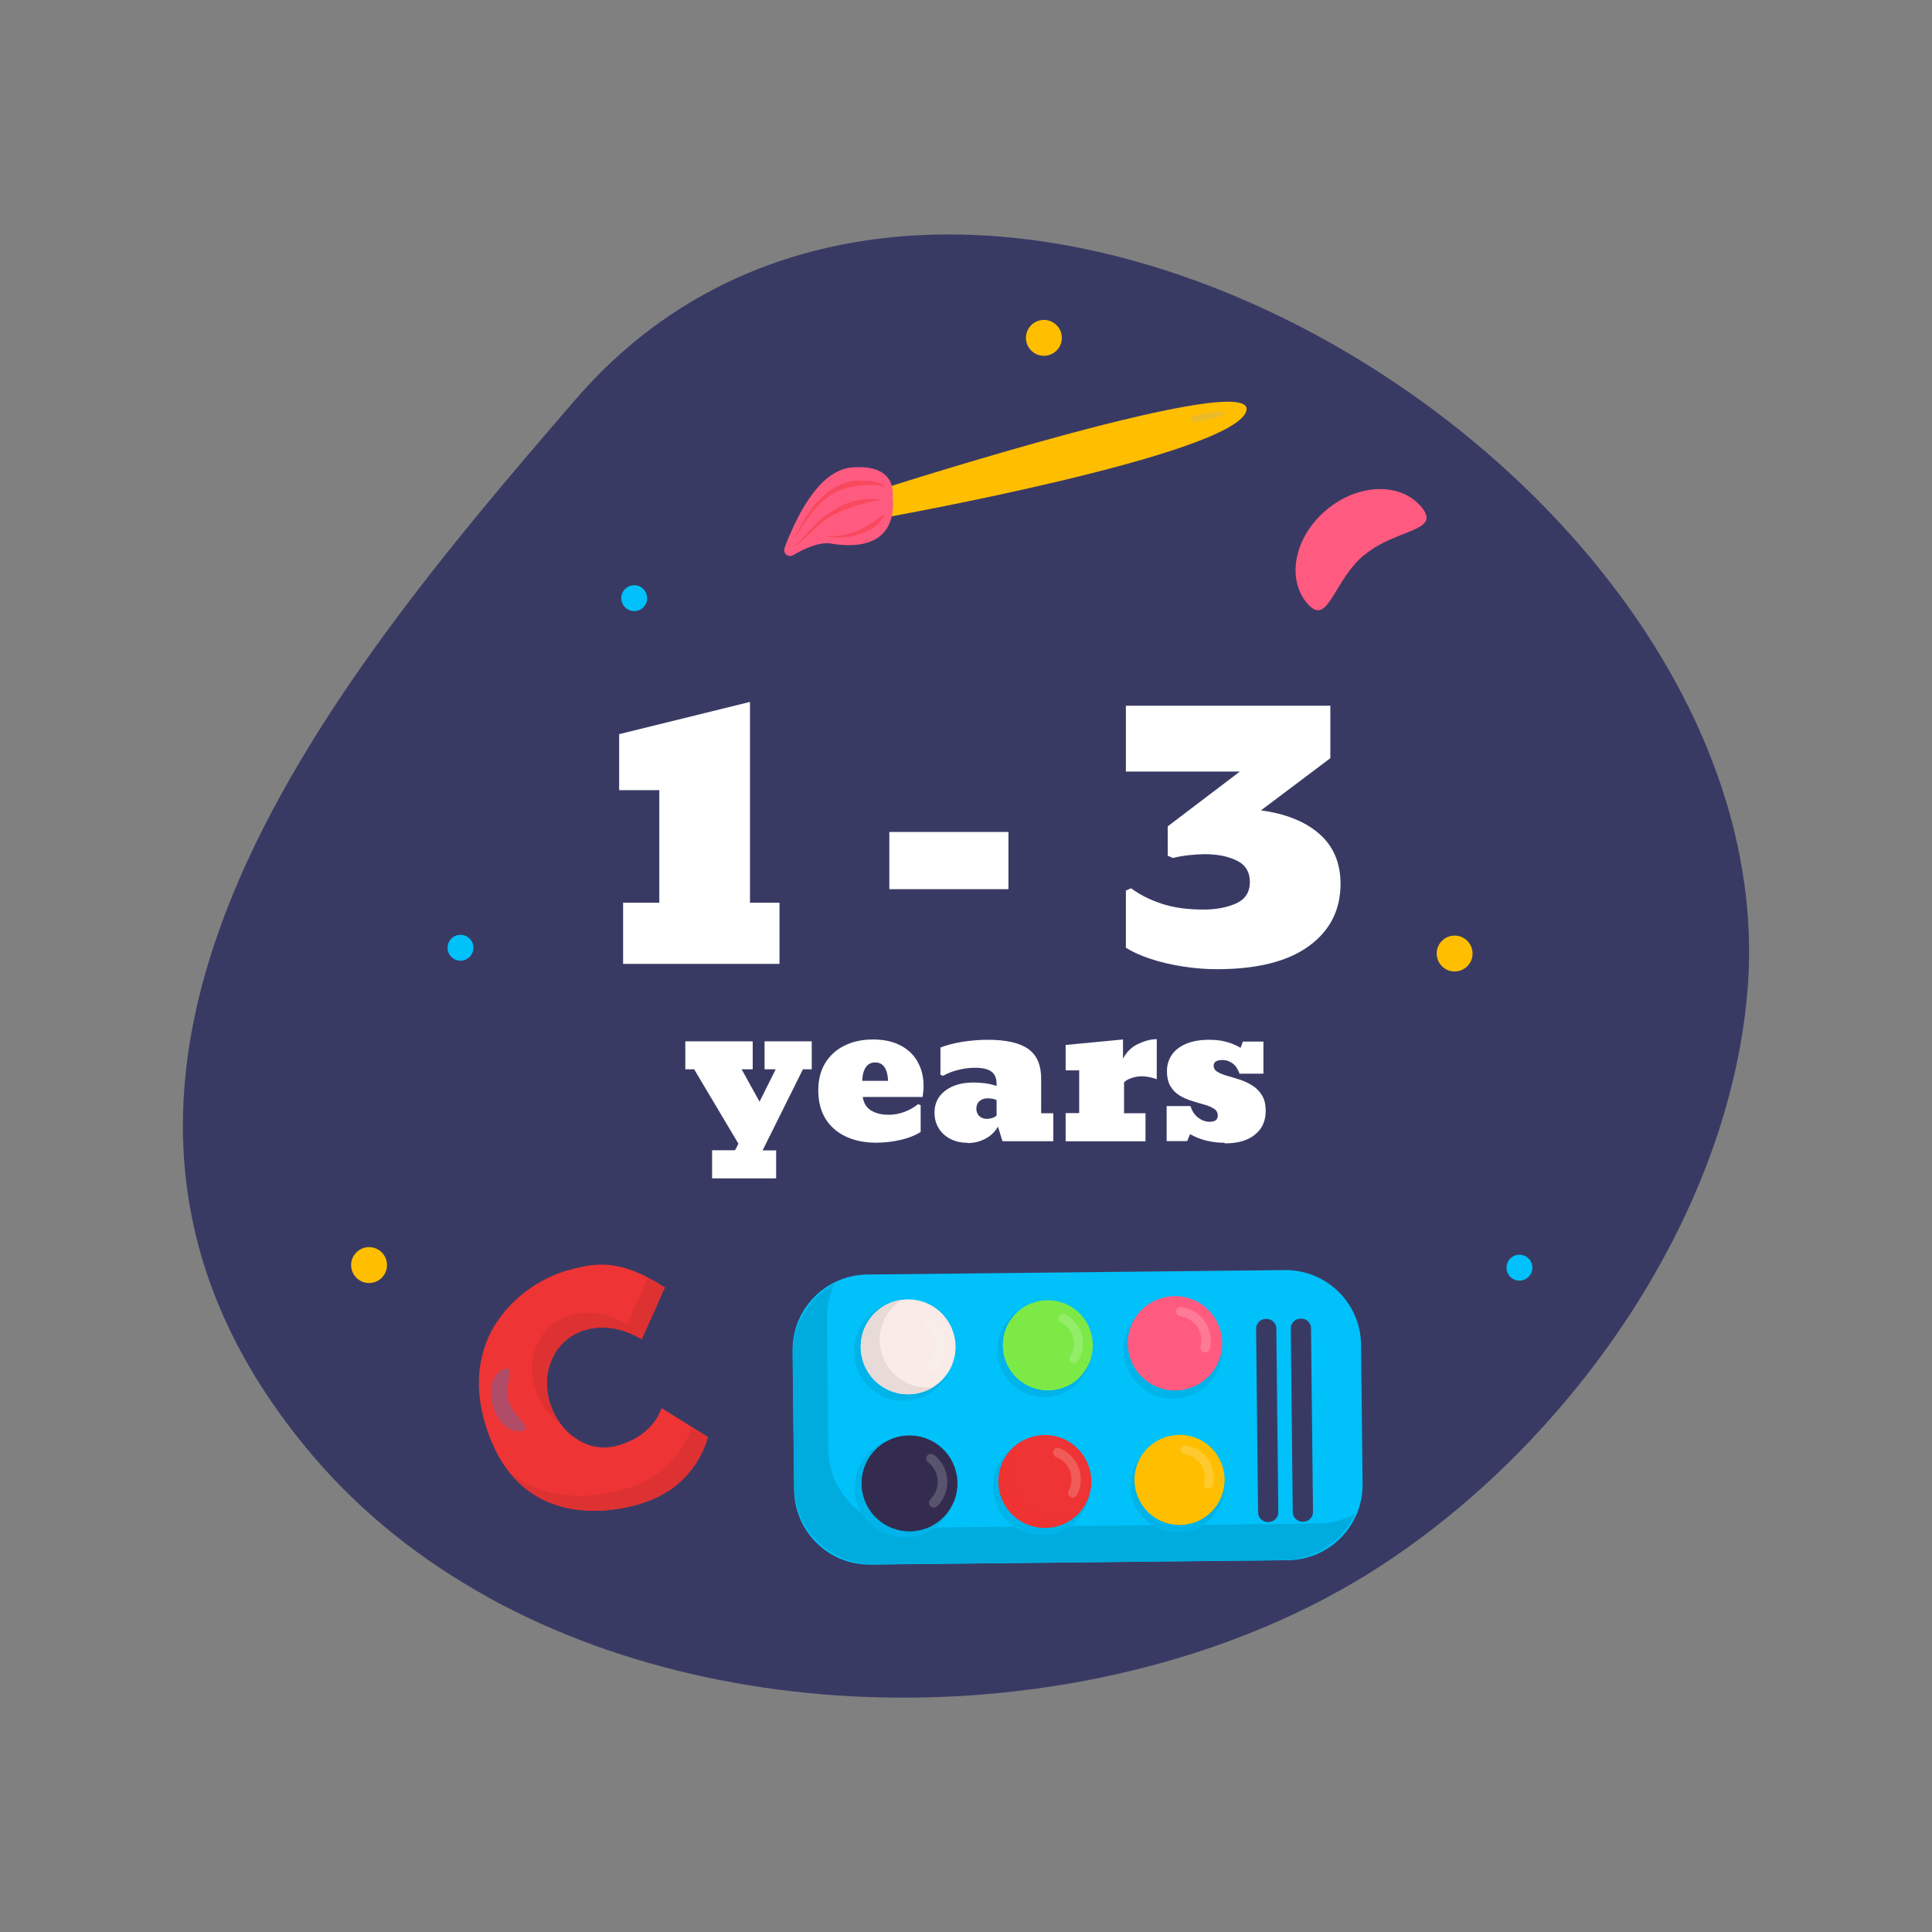 <svg viewBox="0 0 127 127" version="1.1" xmlns="http://www.w3.org/2000/svg" id="Layer_1">
  
  <rect x="0" y="0" width="127" height="127" fill="#808080" stroke="none"/>
  
  <defs>
    <style>
      .st0, .st1, .st2, .st3, .st4, .st5, .st6, .st7, .st8 {
        isolation: isolate;
      }

      .st0, .st1, .st3, .st4 {
        opacity: .57;
      }

      .st0, .st1, .st3, .st4, .st7 {
        mix-blend-mode: multiply;
      }

      .st0, .st9 {
        fill: #ffbe00;
      }

      .st10 {
        fill: #f9ebe7;
      }

      .st1, .st11 {
        fill: #ff5b80;
      }

      .st12 {
        fill: #de3131;
      }

      .st13 {
        fill: #00b3e9;
      }

      .st14 {
        fill: #393a64;
      }

      .st15, .st7 {
        fill: #7de947;
      }

      .st16 {
        fill: #00acde;
      }

      .st17 {
        fill: #e8dad6;
      }

      .st18 {
        fill: #fff;
      }

      .st3, .st19 {
        fill: #342c4f;
      }

      .st20 {
        fill: #fbfff6;
      }

      .st21, .st4, .st6 {
        fill: #ee3434;
      }

      .st22 {
        opacity: .19;
      }

      .st5 {
        fill: #c2b475;
        opacity: .35;
      }

      .st5, .st6, .st8 {
        mix-blend-mode: screen;
      }

      .st23 {
        fill: #00c1f9;
      }

      .st6 {
        opacity: .44;
      }

      .st8 {
        fill: #4379c5;
        opacity: .36;
      }
    </style>
  </defs>
  <g class="st2">
    <g data-sanitized-data-name="Layer_1" data-name="Layer_1" id="Layer_11">
      <g>
        <g>
          <path d="M32.08,105c17.54,9.68,42.33,8.42,58.42-1.9,12.46-7.99,23.05-22.78,24.36-37.84C117.86,30.89,62.54-2.35,37.84,26.25,21.53,45.14-.3,71.23,20.61,95.75c3.22,3.77,7.12,6.84,11.47,9.24h0Z" class="st14"></path>
          <g>
            <g>
              <path d="M89.47,88.4c-.03-2.74-2.27-4.94-5.01-4.91l-27.45.29c-2.74.03-4.94,2.27-4.91,5.01l.1,9.15c.03,2.74,2.27,4.94,5.01,4.91l27.45-.29c2.74-.03,4.94-2.27,4.91-5.01,0,0-.1-9.15-.1-9.15ZM83.41,100.05h-.07c-.35,0-.63-.28-.64-.62l-.13-12.09c0-.35.28-.63.62-.64h.07c.35,0,.63.28.64.62l.13,12.09c0,.35-.28.63-.62.64ZM85.69,100.03h-.07c-.35,0-.63-.28-.64-.62l-.13-12.09c0-.35.28-.63.62-.64h.07c.35,0,.63.28.64.62l.13,12.09c0,.35-.28.63-.62.64Z" class="st23"></path>
              <path d="M89.08,99.52c-.73.39-1.55.62-2.44.63l-26.91.28c-2.89.03-5.25-2.28-5.28-5.17l-.09-8.62c0-.8.17-1.55.48-2.24-1.65.89-2.76,2.64-2.73,4.65l.09,8.62c.03,2.89,2.39,5.2,5.28,5.17l26.91-.28c2.09-.02,3.87-1.27,4.69-3.04Z" class="st16"></path>
              <g>
                <path d="M77.14,91.94c-1.79.02-3.26-1.42-3.28-3.21s1.42-3.26,3.21-3.28,3.26,1.42,3.28,3.21-1.42,3.26-3.21,3.28Z" class="st13"></path>
                <path d="M77.27,91.4c-1.71.02-3.11-1.36-3.13-3.07s1.36-3.11,3.07-3.13,3.11,1.36,3.13,3.07-1.36,3.11-3.07,3.13Z" class="st11"></path>
                <path d="M79.99,89.72c-.52.41-1.17.65-1.88.66-1.71.02-3.11-1.36-3.13-3.07,0-.53.12-1.02.35-1.46-.73.57-1.2,1.47-1.19,2.47.02,1.71,1.42,3.09,3.13,3.07,1.19-.01,2.21-.69,2.72-1.67Z" class="st1"></path>
                <g class="st22">
                  <path d="M77.3,86.23v-.04c.02-.17.18-.29.35-.27.09.01.19.03.28.05,1.18.31,1.9,1.52,1.59,2.7-.04.17-.21.27-.38.22-.17-.04-.27-.21-.22-.38.11-.41.05-.84-.17-1.21s-.56-.63-.97-.73c-.07-.02-.13-.03-.2-.04-.16-.02-.27-.15-.27-.31h-.01Z" class="st20"></path>
                </g>
              </g>
              <g>
                <path d="M77.45,100.75c-1.71.02-3.11-1.35-3.13-3.06s1.35-3.11,3.06-3.13,3.11,1.35,3.13,3.06-1.35,3.11-3.06,3.13Z" class="st13"></path>
                <path d="M77.57,100.24c-1.63.02-2.97-1.29-2.99-2.93-.02-1.63,1.29-2.97,2.93-2.99,1.63-.02,2.97,1.29,2.99,2.93.02,1.63-1.29,2.97-2.93,2.99Z" class="st9"></path>
                <path d="M80.17,98.64c-.49.39-1.11.62-1.79.63-1.63.02-2.97-1.29-2.99-2.93,0-.5.12-.97.33-1.39-.7.55-1.15,1.4-1.14,2.36.02,1.63,1.35,2.94,2.99,2.93,1.13-.01,2.11-.66,2.59-1.6h.01Z" class="st0"></path>
                <g class="st22">
                  <path d="M77.6,95.31v-.04c.02-.16.17-.28.33-.26.09.01.18.03.27.05,1.13.29,1.81,1.45,1.52,2.58-.04.16-.2.25-.36.21s-.25-.2-.21-.36c.1-.39.04-.8-.16-1.15-.21-.35-.54-.6-.93-.7-.06-.02-.13-.03-.19-.04-.15-.02-.26-.15-.26-.29h0Z" class="st20"></path>
                </g>
              </g>
              <g>
                <path d="M67.74,100.84c-1.72-.4-2.78-2.12-2.38-3.84.4-1.72,2.12-2.78,3.84-2.38,1.72.4,2.78,2.12,2.38,3.84-.4,1.72-2.12,2.78-3.84,2.38Z" class="st13"></path>
                <path d="M67.99,100.36c-1.64-.38-2.66-2.03-2.28-3.67s2.03-2.66,3.67-2.28,2.66,2.03,2.28,3.67c-.38,1.64-2.03,2.66-3.67,2.28Z" class="st21"></path>
                <path d="M70.99,99.39c-.59.27-1.27.35-1.95.19-1.64-.38-2.66-2.03-2.28-3.67.12-.5.36-.95.67-1.31-.84.38-1.49,1.12-1.72,2.08-.38,1.64.64,3.29,2.28,3.67,1.14.27,2.28-.14,3-.96Z" class="st4"></path>
                <g class="st22">
                  <path d="M69.23,95.42s0-.03.01-.04c.06-.16.24-.24.4-.18.09.03.17.07.26.12,1.06.57,1.46,1.9.89,2.96-.08.15-.27.21-.42.13s-.21-.27-.13-.42c.2-.37.24-.79.12-1.2-.12-.4-.39-.73-.76-.93-.06-.03-.12-.06-.18-.08-.15-.06-.22-.21-.19-.36Z" class="st20"></path>
                </g>
              </g>
              <g>
                <path d="M67.67,91.68c-1.62-.54-2.5-2.29-1.96-3.91s2.29-2.5,3.91-1.96,2.5,2.29,1.96,3.91-2.29,2.5-3.91,1.96Z" class="st13"></path>
                <path d="M67.95,91.24c-1.55-.51-2.39-2.19-1.88-3.74.51-1.55,2.19-2.39,3.74-1.88,1.55.51,2.39,2.19,1.88,3.74-.51,1.55-2.19,2.39-3.74,1.88Z" class="st15"></path>
                <path d="M70.93,90.57c-.59.21-1.26.23-1.9.02-1.55-.51-2.39-2.19-1.88-3.74.16-.48.43-.89.77-1.21-.84.29-1.54.95-1.84,1.86-.51,1.55.33,3.23,1.88,3.74,1.08.36,2.21.06,2.98-.67h-.01Z" class="st7"></path>
                <g class="st22">
                  <path d="M69.58,86.58s0-.03.02-.04c.07-.15.25-.21.4-.14.08.04.16.08.24.14.97.64,1.24,1.96.6,2.94-.09.14-.28.18-.41.08-.14-.09-.18-.27-.08-.41.22-.34.3-.75.22-1.14-.08-.4-.31-.74-.65-.97-.06-.04-.11-.07-.17-.1-.14-.07-.2-.22-.15-.36h-.02Z" class="st20"></path>
                </g>
              </g>
              <g>
                <path d="M57.76,91.65c-1.56-.9-2.1-2.89-1.2-4.45.9-1.56,2.89-2.1,4.45-1.2s2.1,2.89,1.2,4.45c-.9,1.56-2.89,2.1-4.45,1.2Z" class="st13"></path>
                <path d="M58.14,91.24c-1.49-.86-2.01-2.77-1.15-4.26.86-1.49,2.77-2.01,4.26-1.15s2.01,2.77,1.15,4.26c-.86,1.49-2.77,2.01-4.26,1.15Z" class="st10"></path>
                <path d="M61.36,91.18c-.66.09-1.35-.03-1.97-.39-1.49-.86-2.01-2.77-1.15-4.26.26-.46.63-.82,1.05-1.09-.93.12-1.79.66-2.29,1.53-.86,1.49-.35,3.4,1.15,4.26,1.03.6,2.27.53,3.21-.06h0Z" class="st17"></path>
                <g class="st22">
                  <path d="M60.81,86.78s.02-.02.02-.04c.11-.14.3-.16.44-.06.07.06.15.12.22.19.87.87.87,2.29,0,3.16-.12.12-.32.12-.44,0s-.12-.32,0-.44c.3-.3.47-.71.47-1.13s-.17-.83-.47-1.13c-.05-.05-.1-.1-.16-.14-.13-.1-.16-.27-.08-.4h0Z" class="st20"></path>
                </g>
              </g>
              <g>
                <path d="M57.83,100.65c-1.58-.91-2.12-2.92-1.21-4.5s2.92-2.12,4.5-1.21,2.12,2.92,1.21,4.5-2.92,2.12-4.5,1.21Z" class="st13"></path>
                <path d="M58.22,100.24c-1.51-.87-2.03-2.79-1.16-4.3s2.79-2.03,4.3-1.16c1.51.87,2.03,2.79,1.16,4.3s-2.79,2.03-4.3,1.16Z" class="st19"></path>
                <path d="M61.47,100.18c-.66.09-1.36-.03-1.99-.39-1.51-.87-2.03-2.79-1.16-4.3.27-.46.63-.83,1.06-1.1-.94.12-1.81.67-2.32,1.55-.87,1.51-.35,3.43,1.16,4.3,1.04.6,2.29.54,3.25-.06Z" class="st3"></path>
                <g class="st22">
                  <path d="M60.92,95.73s.02-.02.02-.04c.11-.14.31-.16.45-.06.08.06.15.12.22.19.88.88.88,2.31,0,3.19-.12.12-.33.12-.45,0s-.12-.32,0-.45c.31-.31.48-.71.48-1.15s-.17-.84-.47-1.15c-.05-.05-.1-.1-.16-.14-.13-.1-.16-.27-.08-.41v.02Z" class="st20"></path>
                </g>
              </g>
            </g>
            <g>
              <path d="M58.14,32.09s24.73-7.94,23.78-5.05c-.95,2.89-23.64,6.96-23.64,6.96l-.15-1.91h.01Z" class="st9"></path>
              <path d="M71.58,29.49c-.03-.34.18-.64.51-.74,2.23-.66,10.38-2.99,8.88-1.42-1.05,1.1-6.43,2.47-8.5,2.97-.43.1-.84-.2-.88-.64v-.18h-.01Z" class="st0"></path>
              <path d="M58.68,32.63s.36-2.17-2.7-1.9c-2.26.2-3.76,3.55-4.4,5.3-.12.34.24.64.55.46.72-.42,1.74-.89,2.5-.76,1.96.34,4.32,0,4.05-3.09h0Z" class="st11"></path>
              <path d="M58.68,32.63s0-.08,0-.2c-.35,2.03-2.33,2.24-4.01,1.95-.75-.13-1.77.34-2.5.76-.09.05-.19.06-.27.04-.13.3-.24.59-.33.84-.12.34.24.64.55.46.72-.42,1.74-.89,2.5-.76,1.96.34,4.32,0,4.05-3.09Z" class="st1"></path>
              <path d="M59.93,31.77l-.83.27c-.09.03-.16.11-.16.21l-.05,1.12c0,.15.14.27.29.24l.99-.24c.11-.03.19-.13.18-.25l-.11-1.15c0-.15-.16-.24-.3-.2h-.01Z" class="st0"></path>
              <path d="M78.34,27.41c-.05.12.05.26.17.3s.26,0,.39-.02c.44-.11.87-.21,1.31-.32.14-.04.45-.18.22-.29-.16-.08-.55,0-.73.02-.24.02-.47.06-.7.11-.1.02-.62.1-.66.2Z" class="st5"></path>
              <path d="M58.15,32.02c-.29-.13-.59-.16-.9-.15-.31.02-.63.03-.93.08-.6.07-1.18.25-1.7.59-1.04.68-1.72,1.79-2.39,2.86,0,0-.02,0-.02,0,0,0,0,0,0-.02.29-.56.59-1.13.94-1.66.36-.53.79-1.02,1.32-1.41.52-.39,1.16-.69,1.82-.71.33,0,.64,0,.97.03.32.04.67.13.91.36v.02h-.02,0Z" class="st6"></path>
              <path d="M52.17,35.92c.44-.34.79-.77,1.17-1.19.38-.42.81-.8,1.3-1.1.48-.31,1-.57,1.56-.71.56-.13,1.14-.17,1.7-.08,0,0,.02,0,0,.02,0,0,0,0,0,0-.56.1-1.09.21-1.61.38-.52.17-1.03.35-1.51.61-.48.26-.92.6-1.31.99-.4.38-.8.79-1.27,1.1h-.02v-.02h0Z" class="st6"></path>
              <path d="M58.18,33.8c-.16.34-.42.62-.72.85-.3.23-.65.37-1,.48-.7.23-1.46.28-2.17.12,0,0-.02,0,0-.02,0,0,0,0,.02,0,.72.06,1.43-.07,2.07-.35.32-.14.61-.33.91-.51.3-.18.58-.38.89-.59h.02v.02h-.01Z" class="st6"></path>
            </g>
            <g>
              <path d="M42.03,98.87c-1.16.33-2.3.49-3.38.43-1.23-.05-2.35-.36-3.3-.9-1.73-.99-2.92-2.74-3.57-5.22-.35-1.35-.4-2.65-.13-3.85.21-1.05.66-2.02,1.34-2.88,1.05-1.39,2.7-2.49,4.37-2.96h.04c1.14-.34,1.99-.43,2.85-.31.99.13,2.03.56,3.26,1.33l.2.11-1.52,3.4-.25-.14c-.2-.11-.51-.25-.89-.39-.9-.29-1.75-.32-2.57-.08-.93.27-1.7.91-2.13,1.79s-.52,1.92-.23,2.9c.3,1.04.9,1.89,1.71,2.44.6.42,1.57.83,2.82.47.95-.27,1.72-.76,2.27-1.43.24-.3.39-.57.45-.74l.13-.27,3.04,1.89-.06.19c-.1.31-.31.93-.78,1.61-.38.55-.83,1.04-1.35,1.45-.66.49-1.44.89-2.3,1.13l-.02.03Z" class="st21"></path>
              <path d="M40.97,86.92c-.2-.11-.51-.25-.89-.39-.9-.29-1.75-.32-2.57-.08-.93.27-1.7.91-2.13,1.79s-.52,1.92-.23,2.9c.29,1,.86,1.82,1.62,2.37-.29-.41-.51-.88-.66-1.39-.28-.99-.2-2.02.23-2.9s1.2-1.52,2.13-1.79c.83-.24,1.67-.21,2.57.08.38.14.69.28.89.39l.25.14,1.52-3.4-.2-.11c-.32-.2-.62-.37-.91-.52l-1.37,3.06-.25-.14h0Z" class="st12"></path>
              <path d="M44.72,95.31c-.38.55-.83,1.04-1.35,1.45-.66.49-1.44.89-2.3,1.13-1.16.33-2.3.49-3.38.43-1.23-.05-2.35-.36-3.3-.9-.31-.18-.6-.39-.88-.62.53.66,1.14,1.2,1.85,1.6.96.54,2.07.85,3.3.9,1.08.05,2.22-.1,3.38-.43.86-.25,1.64-.64,2.3-1.13.53-.42.98-.91,1.35-1.45.47-.69.67-1.3.78-1.61l.06-.19-1.07-.66c-.11.34-.31.87-.73,1.49h0Z" class="st12"></path>
              <path d="M33.45,92.1c.32,1.12,1.63,1.73.88,1.95-.75.21-1.62-.52-1.94-1.64s.03-2.21.77-2.42c.75-.21-.04,1,.28,2.12h0Z" class="st8"></path>
            </g>
            <path d="M89.67,36.48c-2.07,1.75-2.37,4.8-3.75,3.17-1.38-1.63-.82-4.37,1.26-6.12,2.07-1.75,4.87-1.85,6.25-.21,1.38,1.64-1.68,1.42-3.75,3.17h-.01Z" class="st11"></path>
            <path d="M100.73,83.33c0,.47-.38.85-.85.85s-.85-.38-.85-.85.38-.85.85-.85.85.38.85.85Z" class="st23"></path>
            <path d="M31.12,62.3c0,.47-.38.85-.85.85s-.85-.38-.85-.85.38-.85.85-.85.85.38.85.85Z" class="st23"></path>
            <path d="M42.54,39.32c0,.47-.38.85-.85.85s-.85-.38-.85-.85.38-.85.85-.85.85.38.85.85Z" class="st23"></path>
            <path d="M25.44,83.16c0,.65-.53,1.18-1.18,1.18s-1.18-.53-1.18-1.18.53-1.18,1.18-1.18,1.18.53,1.18,1.18Z" class="st9"></path>
            <path d="M69.8,22.21c0,.65-.53,1.18-1.18,1.18s-1.18-.53-1.18-1.18.53-1.18,1.18-1.18,1.18.53,1.18,1.18Z" class="st9"></path>
            <path d="M96.8,62.68c0,.65-.53,1.18-1.18,1.18s-1.18-.53-1.18-1.18.53-1.18,1.18-1.18,1.18.53,1.18,1.18Z" class="st9"></path>
          </g>
        </g>
        <g class="st2">
          <g class="st2">
            <path d="M40.96,63.36v-4.02h2.38v-7.4h-2.64v-3.68l8.6-2.12v13.2h1.94v4.02h-10.29Z" class="st18"></path>
            <path d="M58.46,58.45v-3.76h7.83v3.76h-7.83Z" class="st18"></path>
            <path d="M80,63.71c-.74,0-1.49-.06-2.25-.18-.76-.12-1.47-.28-2.12-.5-.65-.21-1.19-.46-1.62-.73v-3.76l.34-.15c.54.4,1.19.74,1.97,1,.78.27,1.71.4,2.8.4.84,0,1.55-.14,2.15-.41.59-.27.89-.74.89-1.4s-.29-1.14-.88-1.42-1.28-.41-2.08-.41c-.29,0-.63.02-1,.06-.38.04-.75.1-1.1.19l-.34-.15v-1.93l4.74-3.6h-7.49v-4.33h13.44v3.45l-4.56,3.43c1.62.22,2.9.73,3.83,1.54s1.4,1.91,1.4,3.29c0,1.71-.69,3.08-2.08,4.09-1.38,1.01-3.4,1.52-6.04,1.52Z" class="st18"></path>
          </g>
          <g class="st2">
            <path d="M46.81,77.45v-1.84h1.51l.22-.43-2.91-4.89h-.58v-1.84h4.43v1.84h-.73l1.18,2.13,1.06-2.13h-.73v-1.84h3.1v1.84h-.58l-2.65,5.33h.89v1.84h-4.19Z" class="st18"></path>
            <path d="M57.67,75.12c-1.21,0-2.16-.31-2.85-.92-.69-.61-1.03-1.46-1.03-2.54,0-.68.15-1.27.45-1.77.3-.5.72-.88,1.26-1.15.54-.27,1.17-.41,1.88-.41s1.3.13,1.79.38c.5.25.88.61,1.14,1.07s.4.98.4,1.58c0,.14,0,.27-.02.4-.01.13-.03.25-.04.35h-3.94c.07.42.26.72.57.9s.68.27,1.13.27c.38,0,.73-.07,1.07-.2.34-.13.63-.3.87-.5l.17.07v1.76c-.2.13-.45.25-.76.36-.31.11-.65.19-1.01.25s-.72.09-1.07.09ZM57.53,69.84c-.27,0-.48.11-.62.32-.14.21-.22.51-.23.89h1.7c-.02-.38-.09-.67-.23-.89-.14-.21-.34-.32-.62-.32Z" class="st18"></path>
            <path d="M63.6,75.12c-.42,0-.79-.08-1.12-.25-.33-.17-.59-.4-.77-.7-.19-.3-.28-.64-.28-1.03,0-.6.23-1.08.7-1.44s1.09-.54,1.86-.54c.27,0,.53.02.77.05.25.03.49.09.75.17v-.13c0-.37-.11-.64-.34-.81-.23-.17-.59-.25-1.09-.25-.36,0-.72.05-1.09.14-.37.09-.7.22-1,.39l-.17-.07v-1.79c.43-.17.92-.29,1.46-.38.54-.08,1.09-.13,1.64-.13,1.22,0,2.11.2,2.68.61s.84,1.06.84,1.96v2.26h.8v1.84h-3.34l-.3-.96c-.19.33-.46.6-.82.79-.35.19-.75.29-1.18.29ZM64.88,73.55c.11,0,.23-.02.35-.06s.21-.09.28-.16v-1.02c-.1-.04-.21-.08-.31-.09-.1-.02-.2-.02-.29-.02-.21,0-.38.06-.52.18-.14.12-.21.29-.21.49s.06.37.2.5c.13.12.3.18.51.18Z" class="st18"></path>
            <path d="M70.05,75.01v-1.84h.89v-2.81h-.89v-1.67l3.77-.36v1.26c.24-.45.57-.77,1-.97s.83-.31,1.22-.31v2.63c-.37-.13-.7-.19-1.01-.19-.2,0-.42.04-.64.11s-.39.17-.5.29v2.03h1.41v1.84h-5.24Z" class="st18"></path>
            <path d="M80.48,75.12c-.42,0-.82-.05-1.21-.15-.39-.1-.74-.24-1.04-.42l-.19.46h-1.35v-2.3h1.57c.09.32.26.57.49.75s.49.28.76.28c.36,0,.54-.13.54-.4,0-.2-.08-.35-.24-.45-.16-.11-.37-.2-.62-.27s-.53-.15-.81-.24c-.29-.09-.56-.2-.81-.35-.26-.15-.46-.35-.62-.61-.16-.26-.24-.6-.24-1.02,0-.38.1-.72.3-1.03.2-.31.51-.56.92-.74s.93-.28,1.55-.28c.4,0,.77.04,1.11.13s.66.22.96.4l.15-.41h1.35v2.11h-1.57c-.11-.31-.26-.54-.46-.68-.2-.14-.41-.22-.64-.22-.4,0-.6.12-.6.37,0,.17.08.31.25.41.17.1.38.19.64.26.26.07.53.16.82.25.29.09.56.22.82.38.26.16.47.37.64.64.17.27.25.61.25,1.04,0,.65-.23,1.17-.7,1.55-.47.39-1.13.58-1.99.58Z" class="st18"></path>
          </g>
        </g>
      </g>
    </g>
  </g>
</svg>